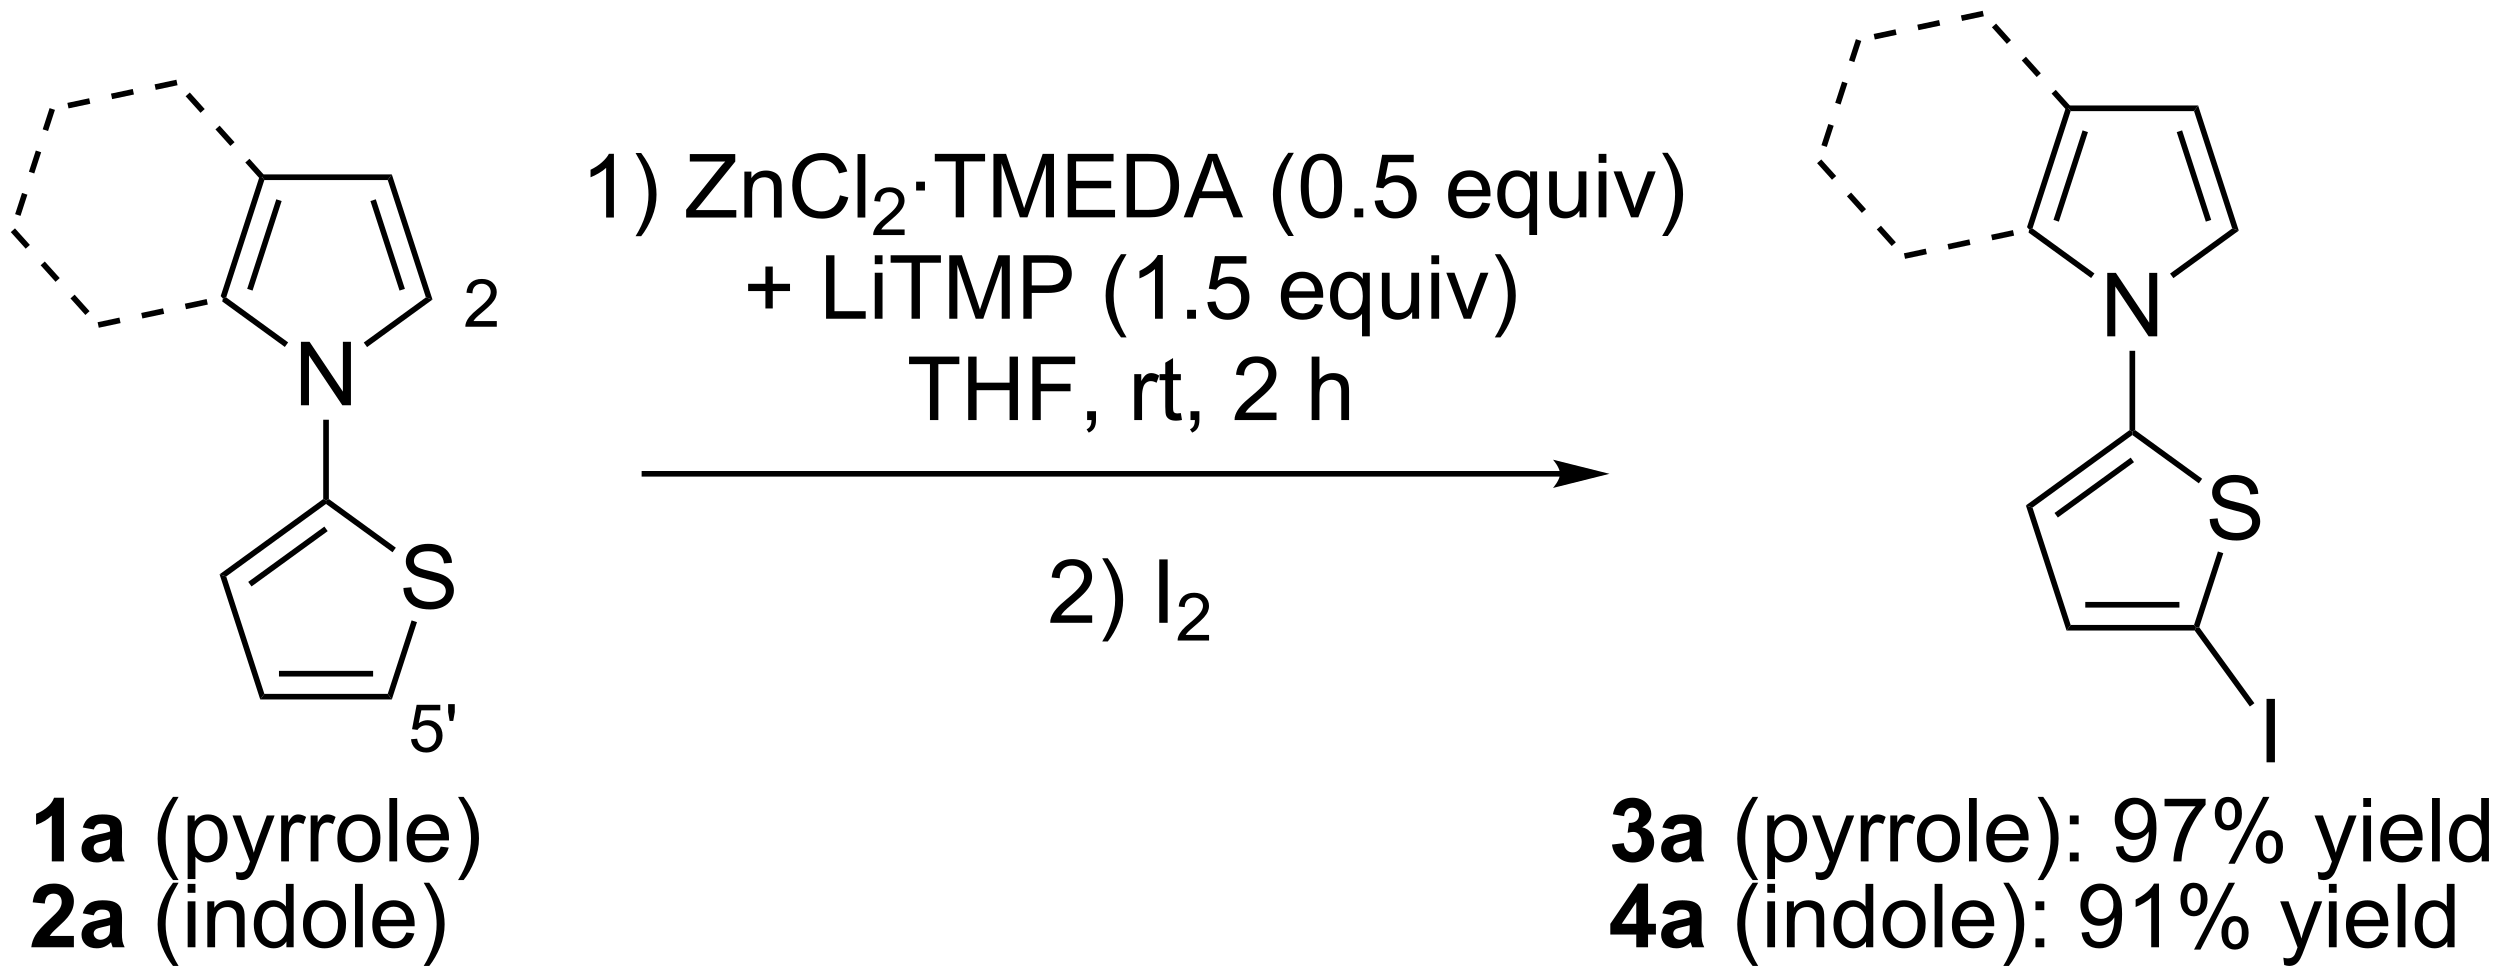 <?xml version="1.0" encoding="UTF-8"?>
<!DOCTYPE svg PUBLIC '-//W3C//DTD SVG 1.0//EN'
          'http://www.w3.org/TR/2001/REC-SVG-20010904/DTD/svg10.dtd'>
<svg stroke-dasharray="none" shape-rendering="auto" xmlns="http://www.w3.org/2000/svg" font-family="'Dialog'" text-rendering="auto" width="619" fill-opacity="1" color-interpolation="auto" color-rendering="auto" preserveAspectRatio="xMidYMid meet" font-size="12px" viewBox="0 0 619 242" fill="black" xmlns:xlink="http://www.w3.org/1999/xlink" stroke="black" image-rendering="auto" stroke-miterlimit="10" stroke-linecap="square" stroke-linejoin="miter" font-style="normal" stroke-width="1" height="242" stroke-dashoffset="0" font-weight="normal" stroke-opacity="1"
><!--Generated by the Batik Graphics2D SVG Generator--><defs id="genericDefs"
  /><g
  ><defs id="defs1"
    ><clipPath clipPathUnits="userSpaceOnUse" id="clipPath1"
      ><path d="M0.747 0.677 L232.839 0.677 L232.839 91.362 L0.747 91.362 L0.747 0.677 Z"
      /></clipPath
      ><clipPath clipPathUnits="userSpaceOnUse" id="clipPath2"
      ><path d="M-0.874 24.905 L-0.874 113.068 L224.765 113.068 L224.765 24.905 Z"
      /></clipPath
    ></defs
    ><g transform="scale(2.667,2.667) translate(-0.747,-0.677) matrix(1.029,0,0,1.029,1.646,-24.94)"
    ><path d="M54.515 44.523 L53.812 44.523 L53.812 40.041 Q53.557 40.283 53.145 40.526 Q52.734 40.768 52.406 40.89 L52.406 40.211 Q52.994 39.932 53.434 39.539 Q53.877 39.143 54.062 38.773 L54.515 38.773 L54.515 44.523 ZM56.972 46.208 L56.467 46.208 Q57.636 44.33 57.636 42.453 Q57.636 41.718 57.467 40.994 Q57.334 40.408 57.097 39.869 Q56.944 39.518 56.467 38.697 L56.972 38.697 Q57.707 39.679 58.058 40.666 Q58.358 41.518 58.358 42.447 Q58.358 43.502 57.954 44.489 Q57.55 45.474 56.972 46.208 ZM61.031 44.523 L61.031 43.82 L63.963 40.151 Q64.276 39.76 64.557 39.471 L61.362 39.471 L61.362 38.796 L65.463 38.796 L65.463 39.471 L62.25 43.445 L61.901 43.846 L65.557 43.846 L65.557 44.523 L61.031 44.523 ZM66.285 44.523 L66.285 40.375 L66.918 40.375 L66.918 40.963 Q67.373 40.281 68.238 40.281 Q68.613 40.281 68.925 40.416 Q69.24 40.549 69.397 40.768 Q69.553 40.986 69.615 41.289 Q69.655 41.484 69.655 41.971 L69.655 44.523 L68.951 44.523 L68.951 42 Q68.951 41.57 68.868 41.356 Q68.787 41.143 68.579 41.018 Q68.371 40.89 68.09 40.89 Q67.639 40.89 67.313 41.177 Q66.988 41.461 66.988 42.257 L66.988 44.523 L66.285 44.523 ZM74.909 42.515 L75.666 42.705 Q75.429 43.64 74.809 44.132 Q74.19 44.622 73.296 44.622 Q72.369 44.622 71.789 44.244 Q71.211 43.867 70.906 43.153 Q70.604 42.437 70.604 41.617 Q70.604 40.721 70.945 40.057 Q71.289 39.39 71.919 39.044 Q72.549 38.697 73.307 38.697 Q74.166 38.697 74.752 39.135 Q75.338 39.572 75.57 40.367 L74.823 40.541 Q74.625 39.916 74.244 39.632 Q73.867 39.346 73.291 39.346 Q72.632 39.346 72.187 39.664 Q71.744 39.979 71.565 40.513 Q71.385 41.046 71.385 41.611 Q71.385 42.343 71.599 42.888 Q71.812 43.432 72.26 43.703 Q72.711 43.971 73.234 43.971 Q73.869 43.971 74.309 43.604 Q74.752 43.236 74.909 42.515 ZM76.496 44.523 L76.496 38.796 L77.199 38.796 L77.199 44.523 L76.496 44.523 Z" stroke="none" clip-path="url(#clipPath2)"
    /></g
    ><g transform="matrix(2.743,0,0,2.743,2.396,-68.312)"
    ><path d="M80.782 45.615 L80.782 46.123 L77.942 46.123 Q77.936 45.932 78.004 45.756 Q78.112 45.467 78.35 45.185 Q78.59 44.904 79.041 44.535 Q79.741 43.961 79.987 43.625 Q80.233 43.289 80.233 42.99 Q80.233 42.678 80.008 42.463 Q79.785 42.246 79.424 42.246 Q79.043 42.246 78.815 42.475 Q78.586 42.703 78.584 43.107 L78.041 43.053 Q78.098 42.445 78.461 42.129 Q78.825 41.81 79.436 41.81 Q80.055 41.81 80.414 42.154 Q80.776 42.496 80.776 43.002 Q80.776 43.26 80.67 43.51 Q80.565 43.758 80.319 44.033 Q80.075 44.309 79.506 44.789 Q79.032 45.188 78.897 45.33 Q78.762 45.473 78.674 45.615 L80.782 45.615 Z" stroke="none" clip-path="url(#clipPath2)"
    /></g
    ><g transform="matrix(2.743,0,0,2.743,2.396,-68.312)"
    ><path d="M81.821 42.104 L81.821 41.304 L82.62 41.304 L82.62 42.104 L81.821 42.104 ZM85.395 44.523 L85.395 39.471 L83.507 39.471 L83.507 38.796 L88.046 38.796 L88.046 39.471 L86.153 39.471 L86.153 44.523 L85.395 44.523 ZM88.8 44.523 L88.8 38.796 L89.941 38.796 L91.297 42.851 Q91.485 43.416 91.571 43.697 Q91.667 43.385 91.876 42.781 L93.245 38.796 L94.266 38.796 L94.266 44.523 L93.534 44.523 L93.534 39.729 L91.87 44.523 L91.188 44.523 L89.532 39.648 L89.532 44.523 L88.8 44.523 ZM95.503 44.523 L95.503 38.796 L99.644 38.796 L99.644 39.471 L96.261 39.471 L96.261 41.226 L99.43 41.226 L99.43 41.898 L96.261 41.898 L96.261 43.846 L99.777 43.846 L99.777 44.523 L95.503 44.523 ZM100.824 44.523 L100.824 38.796 L102.797 38.796 Q103.464 38.796 103.816 38.877 Q104.308 38.992 104.657 39.289 Q105.11 39.671 105.334 40.268 Q105.558 40.861 105.558 41.627 Q105.558 42.281 105.404 42.786 Q105.253 43.289 105.014 43.619 Q104.777 43.947 104.493 44.138 Q104.212 44.328 103.811 44.427 Q103.409 44.523 102.891 44.523 L100.824 44.523 ZM101.581 43.846 L102.805 43.846 Q103.37 43.846 103.693 43.742 Q104.016 43.635 104.206 43.445 Q104.477 43.174 104.626 42.721 Q104.777 42.265 104.777 41.617 Q104.777 40.718 104.482 40.236 Q104.188 39.752 103.766 39.588 Q103.462 39.471 102.784 39.471 L101.581 39.471 L101.581 43.846 ZM105.971 44.523 L108.171 38.796 L108.989 38.796 L111.333 44.523 L110.468 44.523 L109.801 42.789 L107.406 42.789 L106.778 44.523 L105.971 44.523 ZM107.624 42.171 L109.567 42.171 L108.968 40.586 Q108.695 39.861 108.562 39.398 Q108.453 39.947 108.255 40.492 L107.624 42.171 ZM115.415 46.208 Q114.831 45.474 114.428 44.489 Q114.027 43.502 114.027 42.447 Q114.027 41.518 114.329 40.666 Q114.68 39.679 115.415 38.697 L115.917 38.697 Q115.446 39.51 115.292 39.859 Q115.055 40.398 114.917 40.984 Q114.751 41.713 114.751 42.453 Q114.751 44.33 115.917 46.208 L115.415 46.208 ZM116.54 41.697 Q116.54 40.682 116.748 40.065 Q116.956 39.445 117.368 39.109 Q117.782 38.773 118.407 38.773 Q118.868 38.773 119.214 38.958 Q119.563 39.143 119.79 39.494 Q120.016 39.843 120.144 40.346 Q120.274 40.846 120.274 41.697 Q120.274 42.705 120.066 43.325 Q119.86 43.945 119.446 44.283 Q119.034 44.622 118.407 44.622 Q117.579 44.622 117.105 44.026 Q116.54 43.312 116.54 41.697 ZM117.261 41.697 Q117.261 43.109 117.592 43.575 Q117.922 44.041 118.407 44.041 Q118.891 44.041 119.219 43.572 Q119.55 43.104 119.55 41.697 Q119.55 40.283 119.219 39.82 Q118.891 39.354 118.399 39.354 Q117.915 39.354 117.626 39.765 Q117.261 40.289 117.261 41.697 ZM121.382 44.523 L121.382 43.721 L122.184 43.721 L122.184 44.523 L121.382 44.523 ZM123.212 43.023 L123.949 42.961 Q124.032 43.5 124.329 43.77 Q124.628 44.041 125.05 44.041 Q125.558 44.041 125.909 43.658 Q126.261 43.276 126.261 42.643 Q126.261 42.041 125.922 41.695 Q125.587 41.346 125.04 41.346 Q124.699 41.346 124.425 41.502 Q124.152 41.656 123.995 41.901 L123.337 41.815 L123.891 38.875 L126.738 38.875 L126.738 39.546 L124.454 39.546 L124.144 41.086 Q124.659 40.726 125.227 40.726 Q125.977 40.726 126.493 41.247 Q127.008 41.765 127.008 42.58 Q127.008 43.359 126.555 43.924 Q126.003 44.622 125.05 44.622 Q124.269 44.622 123.774 44.184 Q123.282 43.744 123.212 43.023 ZM132.917 43.187 L133.644 43.276 Q133.472 43.914 133.006 44.265 Q132.542 44.617 131.821 44.617 Q130.91 44.617 130.376 44.057 Q129.844 43.494 129.844 42.484 Q129.844 41.437 130.383 40.859 Q130.923 40.281 131.782 40.281 Q132.613 40.281 133.139 40.849 Q133.667 41.414 133.667 42.44 Q133.667 42.502 133.665 42.627 L130.571 42.627 Q130.61 43.312 130.956 43.677 Q131.305 44.039 131.824 44.039 Q132.212 44.039 132.485 43.836 Q132.758 43.632 132.917 43.187 ZM130.61 42.049 L132.925 42.049 Q132.878 41.526 132.66 41.265 Q132.324 40.859 131.79 40.859 Q131.305 40.859 130.975 41.184 Q130.644 41.507 130.61 42.049 ZM137.171 46.114 L137.171 44.08 Q137.007 44.312 136.713 44.466 Q136.419 44.617 136.085 44.617 Q135.348 44.617 134.815 44.028 Q134.281 43.437 134.281 42.408 Q134.281 41.783 134.497 41.289 Q134.715 40.791 135.127 40.536 Q135.538 40.281 136.031 40.281 Q136.801 40.281 137.242 40.929 L137.242 40.375 L137.874 40.375 L137.874 46.114 L137.171 46.114 ZM135.005 42.437 Q135.005 43.236 135.34 43.638 Q135.676 44.039 136.145 44.039 Q136.593 44.039 136.916 43.658 Q137.242 43.276 137.242 42.5 Q137.242 41.671 136.9 41.255 Q136.559 40.836 136.098 40.836 Q135.64 40.836 135.322 41.224 Q135.005 41.611 135.005 42.437 ZM141.696 44.523 L141.696 43.914 Q141.212 44.617 140.378 44.617 Q140.011 44.617 139.693 44.476 Q139.376 44.336 139.219 44.122 Q139.066 43.908 139.003 43.601 Q138.962 43.393 138.962 42.945 L138.962 40.375 L139.665 40.375 L139.665 42.674 Q139.665 43.226 139.706 43.416 Q139.774 43.695 139.988 43.854 Q140.204 44.01 140.519 44.01 Q140.837 44.01 141.113 43.849 Q141.391 43.687 141.506 43.408 Q141.62 43.127 141.62 42.596 L141.62 40.375 L142.324 40.375 L142.324 44.523 L141.696 44.523 ZM143.429 39.604 L143.429 38.796 L144.132 38.796 L144.132 39.604 L143.429 39.604 ZM143.429 44.523 L143.429 40.375 L144.132 40.375 L144.132 44.523 L143.429 44.523 ZM146.355 44.523 L144.777 40.375 L145.519 40.375 L146.41 42.859 Q146.555 43.26 146.675 43.695 Q146.769 43.367 146.938 42.906 L147.86 40.375 L148.581 40.375 L147.011 44.523 L146.355 44.523 ZM149.665 46.208 L149.16 46.208 Q150.329 44.33 150.329 42.453 Q150.329 41.718 150.16 40.994 Q150.027 40.408 149.79 39.869 Q149.636 39.518 149.16 38.697 L149.665 38.697 Q150.399 39.679 150.751 40.666 Q151.05 41.518 151.05 42.447 Q151.05 43.502 150.647 44.489 Q150.243 45.474 149.665 46.208 Z" stroke="none" clip-path="url(#clipPath2)"
    /></g
    ><g transform="matrix(2.743,0,0,2.743,2.396,-68.312)"
    ><path d="M68.217 52.746 L68.217 51.176 L66.657 51.176 L66.657 50.519 L68.217 50.519 L68.217 48.962 L68.881 48.962 L68.881 50.519 L70.438 50.519 L70.438 51.176 L68.881 51.176 L68.881 52.746 L68.217 52.746 ZM73.692 53.673 L73.692 47.946 L74.45 47.946 L74.45 52.996 L77.27 52.996 L77.27 53.673 L73.692 53.673 ZM78.087 48.754 L78.087 47.946 L78.79 47.946 L78.79 48.754 L78.087 48.754 ZM78.087 53.673 L78.087 49.525 L78.79 49.525 L78.79 53.673 L78.087 53.673 ZM81.408 53.673 L81.408 48.621 L79.52 48.621 L79.52 47.946 L84.059 47.946 L84.059 48.621 L82.166 48.621 L82.166 53.673 L81.408 53.673 ZM84.813 53.673 L84.813 47.946 L85.954 47.946 L87.311 52.001 Q87.498 52.566 87.584 52.847 Q87.68 52.535 87.889 51.931 L89.259 47.946 L90.279 47.946 L90.279 53.673 L89.548 53.673 L89.548 48.879 L87.884 53.673 L87.201 53.673 L85.545 48.798 L85.545 53.673 L84.813 53.673 ZM91.501 53.673 L91.501 47.946 L93.662 47.946 Q94.233 47.946 94.532 48.001 Q94.954 48.071 95.238 48.269 Q95.524 48.465 95.699 48.821 Q95.873 49.176 95.873 49.603 Q95.873 50.332 95.407 50.84 Q94.944 51.345 93.727 51.345 L92.259 51.345 L92.259 53.673 L91.501 53.673 ZM92.259 50.668 L93.74 50.668 Q94.475 50.668 94.782 50.394 Q95.092 50.121 95.092 49.626 Q95.092 49.267 94.91 49.011 Q94.727 48.754 94.43 48.673 Q94.24 48.621 93.725 48.621 L92.259 48.621 L92.259 50.668 ZM100.315 55.358 Q99.731 54.623 99.328 53.639 Q98.927 52.652 98.927 51.597 Q98.927 50.668 99.229 49.816 Q99.58 48.829 100.315 47.847 L100.817 47.847 Q100.346 48.66 100.192 49.009 Q99.955 49.548 99.817 50.134 Q99.651 50.863 99.651 51.603 Q99.651 53.48 100.817 55.358 L100.315 55.358 ZM104.088 53.673 L103.385 53.673 L103.385 49.191 Q103.13 49.433 102.718 49.676 Q102.307 49.918 101.979 50.04 L101.979 49.361 Q102.567 49.082 103.007 48.689 Q103.45 48.293 103.635 47.923 L104.088 47.923 L104.088 53.673 ZM106.282 53.673 L106.282 52.871 L107.084 52.871 L107.084 53.673 L106.282 53.673 ZM108.112 52.173 L108.849 52.111 Q108.932 52.65 109.229 52.92 Q109.528 53.191 109.95 53.191 Q110.458 53.191 110.809 52.808 Q111.161 52.426 111.161 51.793 Q111.161 51.191 110.823 50.845 Q110.487 50.496 109.94 50.496 Q109.599 50.496 109.325 50.652 Q109.052 50.806 108.895 51.051 L108.237 50.965 L108.791 48.025 L111.638 48.025 L111.638 48.696 L109.354 48.696 L109.044 50.236 Q109.559 49.876 110.127 49.876 Q110.877 49.876 111.393 50.397 Q111.908 50.915 111.908 51.73 Q111.908 52.509 111.455 53.074 Q110.903 53.772 109.95 53.772 Q109.169 53.772 108.674 53.334 Q108.182 52.894 108.112 52.173 ZM117.817 52.337 L118.544 52.426 Q118.372 53.064 117.906 53.415 Q117.442 53.767 116.721 53.767 Q115.809 53.767 115.276 53.207 Q114.744 52.644 114.744 51.634 Q114.744 50.587 115.283 50.009 Q115.823 49.431 116.682 49.431 Q117.513 49.431 118.039 49.998 Q118.567 50.564 118.567 51.59 Q118.567 51.652 118.565 51.777 L115.471 51.777 Q115.51 52.462 115.856 52.827 Q116.205 53.189 116.724 53.189 Q117.112 53.189 117.385 52.986 Q117.658 52.782 117.817 52.337 ZM115.51 51.199 L117.825 51.199 Q117.778 50.676 117.559 50.415 Q117.224 50.009 116.69 50.009 Q116.205 50.009 115.875 50.334 Q115.544 50.657 115.51 51.199 ZM122.071 55.264 L122.071 53.23 Q121.907 53.462 121.613 53.616 Q121.319 53.767 120.985 53.767 Q120.248 53.767 119.714 53.178 Q119.18 52.587 119.18 51.558 Q119.18 50.933 119.397 50.439 Q119.615 49.941 120.027 49.686 Q120.438 49.431 120.93 49.431 Q121.701 49.431 122.141 50.079 L122.141 49.525 L122.774 49.525 L122.774 55.264 L122.071 55.264 ZM119.904 51.587 Q119.904 52.386 120.24 52.788 Q120.576 53.189 121.045 53.189 Q121.493 53.189 121.816 52.808 Q122.141 52.426 122.141 51.65 Q122.141 50.821 121.8 50.405 Q121.459 49.986 120.998 49.986 Q120.54 49.986 120.222 50.373 Q119.904 50.761 119.904 51.587 ZM126.596 53.673 L126.596 53.064 Q126.112 53.767 125.278 53.767 Q124.911 53.767 124.593 53.626 Q124.276 53.486 124.119 53.272 Q123.966 53.058 123.903 52.751 Q123.862 52.543 123.862 52.095 L123.862 49.525 L124.565 49.525 L124.565 51.824 Q124.565 52.376 124.606 52.566 Q124.674 52.845 124.888 53.004 Q125.104 53.16 125.419 53.16 Q125.737 53.16 126.013 52.998 Q126.291 52.837 126.406 52.558 Q126.52 52.277 126.52 51.746 L126.52 49.525 L127.224 49.525 L127.224 53.673 L126.596 53.673 ZM128.329 48.754 L128.329 47.946 L129.032 47.946 L129.032 48.754 L128.329 48.754 ZM128.329 53.673 L128.329 49.525 L129.032 49.525 L129.032 53.673 L128.329 53.673 ZM131.255 53.673 L129.677 49.525 L130.419 49.525 L131.309 52.009 Q131.455 52.41 131.575 52.845 Q131.669 52.517 131.838 52.056 L132.76 49.525 L133.481 49.525 L131.911 53.673 L131.255 53.673 ZM134.565 55.358 L134.059 55.358 Q135.229 53.48 135.229 51.603 Q135.229 50.868 135.059 50.144 Q134.927 49.558 134.69 49.019 Q134.536 48.668 134.059 47.847 L134.565 47.847 Q135.299 48.829 135.651 49.816 Q135.95 50.668 135.95 51.597 Q135.95 52.652 135.546 53.639 Q135.143 54.623 134.565 55.358 Z" stroke="none" clip-path="url(#clipPath2)"
    /></g
    ><g transform="matrix(2.743,0,0,2.743,2.396,-68.312)"
    ><path d="M83.07 62.823 L83.07 57.771 L81.183 57.771 L81.183 57.096 L85.722 57.096 L85.722 57.771 L83.828 57.771 L83.828 62.823 L83.07 62.823 ZM86.522 62.823 L86.522 57.096 L87.28 57.096 L87.28 59.448 L90.257 59.448 L90.257 57.096 L91.014 57.096 L91.014 62.823 L90.257 62.823 L90.257 60.123 L87.28 60.123 L87.28 62.823 L86.522 62.823 ZM92.315 62.823 L92.315 57.096 L96.18 57.096 L96.18 57.771 L93.073 57.771 L93.073 59.544 L95.761 59.544 L95.761 60.221 L93.073 60.221 L93.073 62.823 L92.315 62.823 ZM97.257 62.823 L97.257 62.021 L98.059 62.021 L98.059 62.823 Q98.059 63.266 97.903 63.536 Q97.746 63.807 97.405 63.956 L97.21 63.656 Q97.434 63.557 97.538 63.367 Q97.645 63.18 97.655 62.823 L97.257 62.823 ZM101.512 62.823 L101.512 58.675 L102.145 58.675 L102.145 59.302 Q102.387 58.862 102.59 58.721 Q102.796 58.581 103.043 58.581 Q103.397 58.581 103.764 58.807 L103.522 59.458 Q103.264 59.307 103.007 59.307 Q102.778 59.307 102.593 59.445 Q102.41 59.583 102.332 59.831 Q102.215 60.206 102.215 60.651 L102.215 62.823 L101.512 62.823 ZM105.718 62.193 L105.819 62.815 Q105.522 62.878 105.288 62.878 Q104.905 62.878 104.694 62.758 Q104.483 62.636 104.397 62.438 Q104.311 62.24 104.311 61.607 L104.311 59.221 L103.796 59.221 L103.796 58.675 L104.311 58.675 L104.311 57.646 L105.012 57.224 L105.012 58.675 L105.718 58.675 L105.718 59.221 L105.012 59.221 L105.012 61.646 Q105.012 61.948 105.048 62.034 Q105.085 62.12 105.168 62.172 Q105.254 62.221 105.41 62.221 Q105.528 62.221 105.718 62.193 ZM106.589 62.823 L106.589 62.021 L107.391 62.021 L107.391 62.823 Q107.391 63.266 107.235 63.536 Q107.078 63.807 106.737 63.956 L106.542 63.656 Q106.766 63.557 106.87 63.367 Q106.977 63.18 106.987 62.823 L106.589 62.823 ZM114.352 62.146 L114.352 62.823 L110.565 62.823 Q110.558 62.568 110.649 62.333 Q110.792 61.948 111.11 61.573 Q111.43 61.198 112.031 60.706 Q112.964 59.94 113.292 59.492 Q113.62 59.044 113.62 58.646 Q113.62 58.229 113.32 57.943 Q113.024 57.654 112.542 57.654 Q112.034 57.654 111.729 57.958 Q111.425 58.263 111.422 58.802 L110.698 58.729 Q110.774 57.919 111.258 57.498 Q111.742 57.073 112.558 57.073 Q113.383 57.073 113.862 57.531 Q114.344 57.987 114.344 58.661 Q114.344 59.005 114.203 59.339 Q114.063 59.669 113.735 60.036 Q113.409 60.404 112.651 61.044 Q112.018 61.576 111.839 61.766 Q111.659 61.956 111.542 62.146 L114.352 62.146 ZM117.524 62.823 L117.524 57.096 L118.227 57.096 L118.227 59.151 Q118.719 58.581 119.469 58.581 Q119.93 58.581 120.268 58.763 Q120.61 58.943 120.755 59.263 Q120.901 59.583 120.901 60.193 L120.901 62.823 L120.198 62.823 L120.198 60.193 Q120.198 59.667 119.969 59.427 Q119.742 59.185 119.323 59.185 Q119.011 59.185 118.735 59.349 Q118.461 59.511 118.344 59.789 Q118.227 60.065 118.227 60.552 L118.227 62.823 L117.524 62.823 Z" stroke="none" clip-path="url(#clipPath2)"
    /></g
    ><g transform="matrix(2.743,0,0,2.743,2.396,-68.312)"
    ><path d="M97.713 80.446 L97.713 81.123 L93.927 81.123 Q93.919 80.868 94.01 80.633 Q94.153 80.248 94.471 79.873 Q94.791 79.498 95.393 79.006 Q96.325 78.24 96.653 77.792 Q96.981 77.344 96.981 76.946 Q96.981 76.529 96.682 76.243 Q96.385 75.954 95.903 75.954 Q95.395 75.954 95.091 76.258 Q94.786 76.563 94.783 77.102 L94.059 77.029 Q94.135 76.219 94.619 75.797 Q95.104 75.373 95.919 75.373 Q96.744 75.373 97.224 75.831 Q97.705 76.287 97.705 76.962 Q97.705 77.305 97.565 77.639 Q97.424 77.969 97.096 78.337 Q96.77 78.704 96.013 79.344 Q95.38 79.876 95.2 80.066 Q95.02 80.256 94.903 80.446 L97.713 80.446 ZM99.123 82.808 L98.618 82.808 Q99.787 80.93 99.787 79.053 Q99.787 78.318 99.618 77.594 Q99.485 77.008 99.248 76.469 Q99.095 76.118 98.618 75.297 L99.123 75.297 Q99.858 76.279 100.209 77.266 Q100.509 78.118 100.509 79.047 Q100.509 80.102 100.105 81.089 Q99.701 82.073 99.123 82.808 ZM103.768 81.123 L103.768 75.396 L104.526 75.396 L104.526 81.123 L103.768 81.123 Z" stroke="none" clip-path="url(#clipPath2)"
    /></g
    ><g transform="matrix(2.743,0,0,2.743,2.396,-68.312)"
    ><path d="M108.264 82.215 L108.264 82.723 L105.425 82.723 Q105.419 82.532 105.487 82.356 Q105.595 82.067 105.833 81.785 Q106.073 81.504 106.524 81.135 Q107.224 80.561 107.47 80.225 Q107.716 79.889 107.716 79.59 Q107.716 79.278 107.491 79.063 Q107.268 78.846 106.907 78.846 Q106.526 78.846 106.298 79.075 Q106.069 79.303 106.067 79.707 L105.524 79.653 Q105.581 79.045 105.944 78.729 Q106.307 78.41 106.919 78.41 Q107.538 78.41 107.897 78.754 Q108.259 79.096 108.259 79.602 Q108.259 79.86 108.153 80.11 Q108.048 80.358 107.802 80.633 Q107.557 80.909 106.989 81.389 Q106.514 81.787 106.38 81.93 Q106.245 82.073 106.157 82.215 L108.264 82.215 Z" stroke="none" clip-path="url(#clipPath2)"
    /></g
    ><g transform="matrix(2.743,0,0,2.743,2.396,-68.312)"
    ><path d="M139.946 67.418 L57.299 67.418 L57.044 67.418 L57.044 67.928 L57.299 67.928 L139.946 67.928 L140.201 67.928 L140.201 67.418 L139.946 67.418 ZM144.41 67.673 L139.308 66.398 C139.308 66.398 139.946 67.115 139.946 67.673 C139.946 68.231 139.308 68.949 139.308 68.949 Z" stroke="none" clip-path="url(#clipPath2)"
    /></g
    ><g transform="matrix(2.743,0,0,2.743,2.396,-68.312)"
    ><path d="M26.291 61.486 L26.291 55.76 L27.07 55.76 L30.078 60.254 L30.078 55.76 L30.804 55.76 L30.804 61.486 L30.026 61.486 L27.018 56.986 L27.018 61.486 L26.291 61.486 Z" stroke="none" clip-path="url(#clipPath2)"
    /></g
    ><g transform="matrix(2.743,0,0,2.743,2.396,-68.312)"
    ><path d="M32.261 56.236 L31.961 55.823 L37.568 51.749 L38.167 51.944 Z" stroke="none" clip-path="url(#clipPath2)"
    /></g
    ><g transform="matrix(2.743,0,0,2.743,2.396,-68.312)"
    ><path d="M38.167 51.944 L37.568 51.749 L34.126 41.156 L34.496 40.646 ZM35.675 50.977 L33.049 42.894 L32.563 43.052 L35.19 51.134 Z" stroke="none" clip-path="url(#clipPath2)"
    /></g
    ><g transform="matrix(2.743,0,0,2.743,2.396,-68.312)"
    ><path d="M34.496 40.646 L34.126 41.156 L22.988 41.156 L22.802 40.901 L22.916 40.646 Z" stroke="none" clip-path="url(#clipPath2)"
    /></g
    ><g transform="matrix(2.743,0,0,2.743,2.396,-68.312)"
    ><path d="M22.514 40.962 L22.802 40.901 L22.988 41.156 L19.546 51.749 L19.246 51.847 L19.049 51.628 ZM24.065 42.894 L21.439 50.977 L21.924 51.134 L24.55 43.052 Z" stroke="none" clip-path="url(#clipPath2)"
    /></g
    ><g transform="matrix(2.743,0,0,2.743,2.396,-68.312)"
    ><path d="M19.188 52.12 L19.246 51.847 L19.546 51.749 L25.137 55.811 L24.837 56.224 Z" stroke="none" clip-path="url(#clipPath2)"
    /></g
    ><g transform="matrix(2.743,0,0,2.743,2.396,-68.312)"
    ><path d="M28.302 62.79 L28.812 62.79 L28.812 69.95 L28.557 70.08 L28.302 69.95 Z" stroke="none" clip-path="url(#clipPath2)"
    /></g
    ><g transform="matrix(2.743,0,0,2.743,2.396,-68.312)"
    ><path d="M4.898 102.661 L3.802 102.661 L3.802 98.523 Q3.2 99.086 2.382 99.356 L2.382 98.359 Q2.812 98.219 3.315 97.828 Q3.82 97.435 4.007 96.911 L4.898 96.911 L4.898 102.661 ZM7.595 99.778 L6.597 99.599 Q6.766 98.997 7.175 98.708 Q7.587 98.419 8.394 98.419 Q9.129 98.419 9.488 98.594 Q9.847 98.765 9.993 99.034 Q10.142 99.302 10.142 100.015 L10.129 101.297 Q10.129 101.844 10.181 102.104 Q10.235 102.364 10.379 102.661 L9.293 102.661 Q9.251 102.552 9.188 102.336 Q9.16 102.239 9.149 102.208 Q8.868 102.481 8.548 102.62 Q8.227 102.755 7.863 102.755 Q7.222 102.755 6.853 102.409 Q6.485 102.06 6.485 101.528 Q6.485 101.177 6.652 100.901 Q6.821 100.625 7.123 100.479 Q7.425 100.333 7.996 100.224 Q8.767 100.078 9.063 99.953 L9.063 99.844 Q9.063 99.528 8.907 99.393 Q8.751 99.258 8.316 99.258 Q8.024 99.258 7.86 99.375 Q7.696 99.489 7.595 99.778 ZM9.063 100.669 Q8.852 100.739 8.394 100.838 Q7.938 100.935 7.798 101.028 Q7.582 101.179 7.582 101.414 Q7.582 101.646 7.753 101.815 Q7.925 101.981 8.191 101.981 Q8.488 101.981 8.759 101.786 Q8.957 101.638 9.019 101.422 Q9.063 101.281 9.063 100.888 L9.063 100.669 Z" stroke="none" clip-path="url(#clipPath2)"
    /></g
    ><g transform="matrix(2.743,0,0,2.743,2.396,-68.312)"
    ><path d="M14.743 104.346 Q14.16 103.612 13.756 102.627 Q13.355 101.64 13.355 100.586 Q13.355 99.656 13.657 98.804 Q14.009 97.817 14.743 96.836 L15.246 96.836 Q14.774 97.648 14.621 97.997 Q14.384 98.536 14.246 99.122 Q14.079 99.851 14.079 100.591 Q14.079 102.469 15.246 104.346 L14.743 104.346 ZM16.063 104.252 L16.063 98.513 L16.704 98.513 L16.704 99.052 Q16.931 98.734 17.214 98.578 Q17.501 98.419 17.907 98.419 Q18.438 98.419 18.845 98.692 Q19.251 98.966 19.457 99.463 Q19.665 99.961 19.665 100.554 Q19.665 101.192 19.436 101.703 Q19.207 102.211 18.772 102.484 Q18.337 102.755 17.855 102.755 Q17.503 102.755 17.225 102.606 Q16.946 102.458 16.767 102.231 L16.767 104.252 L16.063 104.252 ZM16.699 100.609 Q16.699 101.411 17.022 101.794 Q17.347 102.177 17.808 102.177 Q18.277 102.177 18.61 101.781 Q18.946 101.383 18.946 100.552 Q18.946 99.758 18.618 99.364 Q18.293 98.969 17.839 98.969 Q17.392 98.969 17.045 99.39 Q16.699 99.81 16.699 100.609 ZM20.481 104.26 L20.403 103.599 Q20.632 103.661 20.804 103.661 Q21.039 103.661 21.179 103.583 Q21.32 103.505 21.411 103.364 Q21.476 103.26 21.625 102.841 Q21.645 102.784 21.687 102.669 L20.114 98.513 L20.872 98.513 L21.734 100.914 Q21.903 101.372 22.036 101.875 Q22.156 101.39 22.325 100.929 L23.21 98.513 L23.914 98.513 L22.335 102.731 Q22.083 103.416 21.942 103.674 Q21.755 104.021 21.513 104.182 Q21.27 104.346 20.934 104.346 Q20.731 104.346 20.481 104.26 ZM24.505 102.661 L24.505 98.513 L25.138 98.513 L25.138 99.14 Q25.38 98.7 25.583 98.56 Q25.789 98.419 26.036 98.419 Q26.39 98.419 26.757 98.646 L26.515 99.297 Q26.257 99.146 26 99.146 Q25.77 99.146 25.585 99.284 Q25.403 99.422 25.325 99.669 Q25.208 100.044 25.208 100.489 L25.208 102.661 L24.505 102.661 ZM27.169 102.661 L27.169 98.513 L27.802 98.513 L27.802 99.14 Q28.044 98.7 28.247 98.56 Q28.453 98.419 28.7 98.419 Q29.054 98.419 29.421 98.646 L29.179 99.297 Q28.921 99.146 28.664 99.146 Q28.434 99.146 28.25 99.284 Q28.067 99.422 27.989 99.669 Q27.872 100.044 27.872 100.489 L27.872 102.661 L27.169 102.661 ZM29.578 100.586 Q29.578 99.435 30.218 98.88 Q30.755 98.419 31.523 98.419 Q32.38 98.419 32.921 98.979 Q33.466 99.539 33.466 100.528 Q33.466 101.328 33.224 101.789 Q32.984 102.247 32.526 102.502 Q32.067 102.755 31.523 102.755 Q30.653 102.755 30.114 102.198 Q29.578 101.638 29.578 100.586 ZM30.302 100.586 Q30.302 101.383 30.648 101.781 Q30.997 102.177 31.523 102.177 Q32.046 102.177 32.393 101.778 Q32.742 101.38 32.742 100.562 Q32.742 99.794 32.393 99.398 Q32.044 99 31.523 99 Q30.997 99 30.648 99.396 Q30.302 99.789 30.302 100.586 ZM34.274 102.661 L34.274 96.935 L34.977 96.935 L34.977 102.661 L34.274 102.661 ZM38.906 101.325 L39.632 101.414 Q39.461 102.052 38.994 102.403 Q38.531 102.755 37.809 102.755 Q36.898 102.755 36.364 102.195 Q35.833 101.633 35.833 100.622 Q35.833 99.575 36.372 98.997 Q36.911 98.419 37.77 98.419 Q38.601 98.419 39.127 98.987 Q39.656 99.552 39.656 100.578 Q39.656 100.64 39.653 100.765 L36.559 100.765 Q36.599 101.45 36.945 101.815 Q37.294 102.177 37.812 102.177 Q38.2 102.177 38.474 101.974 Q38.747 101.771 38.906 101.325 ZM36.599 100.187 L38.914 100.187 Q38.867 99.664 38.648 99.403 Q38.312 98.997 37.778 98.997 Q37.294 98.997 36.963 99.323 Q36.632 99.646 36.599 100.187 ZM40.977 104.346 L40.472 104.346 Q41.642 102.469 41.642 100.591 Q41.642 99.856 41.472 99.133 Q41.339 98.547 41.102 98.008 Q40.949 97.656 40.472 96.836 L40.977 96.836 Q41.712 97.817 42.063 98.804 Q42.363 99.656 42.363 100.586 Q42.363 101.64 41.959 102.627 Q41.556 103.612 40.977 104.346 Z" stroke="none" clip-path="url(#clipPath2)"
    /></g
    ><g transform="matrix(2.743,0,0,2.743,2.396,-68.312)"
    ><path d="M5.796 109.39 L5.796 110.411 L1.95 110.411 Q2.013 109.833 2.325 109.315 Q2.638 108.797 3.559 107.942 Q4.302 107.25 4.468 107.005 Q4.695 106.664 4.695 106.333 Q4.695 105.966 4.497 105.768 Q4.302 105.57 3.953 105.57 Q3.609 105.57 3.406 105.778 Q3.203 105.984 3.171 106.466 L2.078 106.356 Q2.177 105.45 2.692 105.057 Q3.208 104.661 3.981 104.661 Q4.828 104.661 5.312 105.12 Q5.796 105.575 5.796 106.255 Q5.796 106.64 5.659 106.992 Q5.52 107.341 5.218 107.724 Q5.02 107.976 4.5 108.453 Q3.981 108.929 3.841 109.086 Q3.703 109.242 3.617 109.39 L5.796 109.39 ZM7.595 107.528 L6.597 107.349 Q6.766 106.747 7.175 106.458 Q7.587 106.169 8.394 106.169 Q9.129 106.169 9.488 106.344 Q9.847 106.515 9.993 106.784 Q10.142 107.052 10.142 107.765 L10.129 109.047 Q10.129 109.594 10.181 109.854 Q10.235 110.114 10.379 110.411 L9.293 110.411 Q9.251 110.302 9.188 110.086 Q9.16 109.989 9.149 109.958 Q8.868 110.231 8.548 110.37 Q8.227 110.505 7.863 110.505 Q7.222 110.505 6.853 110.159 Q6.485 109.81 6.485 109.278 Q6.485 108.927 6.652 108.651 Q6.821 108.375 7.123 108.229 Q7.425 108.083 7.996 107.974 Q8.767 107.828 9.063 107.703 L9.063 107.594 Q9.063 107.278 8.907 107.143 Q8.751 107.008 8.316 107.008 Q8.024 107.008 7.86 107.125 Q7.696 107.239 7.595 107.528 ZM9.063 108.419 Q8.852 108.489 8.394 108.588 Q7.938 108.685 7.798 108.778 Q7.582 108.929 7.582 109.164 Q7.582 109.396 7.753 109.565 Q7.925 109.731 8.191 109.731 Q8.488 109.731 8.759 109.536 Q8.957 109.388 9.019 109.172 Q9.063 109.031 9.063 108.638 L9.063 108.419 Z" stroke="none" clip-path="url(#clipPath2)"
    /></g
    ><g transform="matrix(2.743,0,0,2.743,2.396,-68.312)"
    ><path d="M14.743 112.096 Q14.16 111.362 13.756 110.377 Q13.355 109.39 13.355 108.336 Q13.355 107.406 13.657 106.554 Q14.009 105.567 14.743 104.586 L15.246 104.586 Q14.774 105.398 14.621 105.747 Q14.384 106.286 14.246 106.872 Q14.079 107.601 14.079 108.341 Q14.079 110.219 15.246 112.096 L14.743 112.096 ZM16.066 105.492 L16.066 104.685 L16.769 104.685 L16.769 105.492 L16.066 105.492 ZM16.066 110.411 L16.066 106.263 L16.769 106.263 L16.769 110.411 L16.066 110.411 ZM17.841 110.411 L17.841 106.263 L18.474 106.263 L18.474 106.851 Q18.929 106.169 19.794 106.169 Q20.169 106.169 20.481 106.304 Q20.796 106.437 20.953 106.656 Q21.109 106.875 21.171 107.177 Q21.21 107.372 21.21 107.859 L21.21 110.411 L20.507 110.411 L20.507 107.888 Q20.507 107.458 20.424 107.245 Q20.343 107.031 20.135 106.906 Q19.927 106.778 19.645 106.778 Q19.195 106.778 18.869 107.065 Q18.544 107.349 18.544 108.146 L18.544 110.411 L17.841 110.411 ZM24.98 110.411 L24.98 109.888 Q24.587 110.505 23.821 110.505 Q23.324 110.505 22.907 110.231 Q22.493 109.958 22.264 109.469 Q22.035 108.976 22.035 108.341 Q22.035 107.719 22.24 107.213 Q22.449 106.708 22.863 106.44 Q23.277 106.169 23.79 106.169 Q24.165 106.169 24.457 106.328 Q24.751 106.484 24.933 106.739 L24.933 104.685 L25.634 104.685 L25.634 110.411 L24.98 110.411 ZM22.759 108.341 Q22.759 109.138 23.095 109.534 Q23.431 109.927 23.886 109.927 Q24.347 109.927 24.67 109.549 Q24.993 109.172 24.993 108.398 Q24.993 107.547 24.665 107.148 Q24.337 106.75 23.855 106.75 Q23.386 106.75 23.071 107.133 Q22.759 107.515 22.759 108.341 ZM26.476 108.336 Q26.476 107.185 27.117 106.63 Q27.653 106.169 28.421 106.169 Q29.278 106.169 29.82 106.729 Q30.364 107.289 30.364 108.278 Q30.364 109.078 30.122 109.539 Q29.882 109.997 29.424 110.252 Q28.966 110.505 28.421 110.505 Q27.552 110.505 27.013 109.948 Q26.476 109.388 26.476 108.336 ZM27.2 108.336 Q27.2 109.133 27.546 109.531 Q27.895 109.927 28.421 109.927 Q28.945 109.927 29.291 109.528 Q29.64 109.13 29.64 108.312 Q29.64 107.544 29.291 107.148 Q28.942 106.75 28.421 106.75 Q27.895 106.75 27.546 107.146 Q27.2 107.539 27.2 108.336 ZM31.173 110.411 L31.173 104.685 L31.876 104.685 L31.876 110.411 L31.173 110.411 ZM35.804 109.075 L36.531 109.164 Q36.359 109.802 35.893 110.153 Q35.429 110.505 34.708 110.505 Q33.796 110.505 33.263 109.945 Q32.731 109.383 32.731 108.372 Q32.731 107.325 33.27 106.747 Q33.809 106.169 34.669 106.169 Q35.5 106.169 36.026 106.737 Q36.554 107.302 36.554 108.328 Q36.554 108.39 36.552 108.515 L33.458 108.515 Q33.497 109.2 33.843 109.565 Q34.192 109.927 34.711 109.927 Q35.099 109.927 35.372 109.724 Q35.645 109.521 35.804 109.075 ZM33.497 107.937 L35.812 107.937 Q35.765 107.414 35.546 107.153 Q35.211 106.747 34.677 106.747 Q34.192 106.747 33.861 107.073 Q33.531 107.396 33.497 107.937 ZM37.876 112.096 L37.371 112.096 Q38.54 110.219 38.54 108.341 Q38.54 107.606 38.371 106.883 Q38.238 106.297 38.001 105.758 Q37.847 105.406 37.371 104.586 L37.876 104.586 Q38.61 105.567 38.962 106.554 Q39.261 107.406 39.261 108.336 Q39.261 109.39 38.858 110.377 Q38.454 111.362 37.876 112.096 Z" stroke="none" clip-path="url(#clipPath2)"
    /></g
    ><g transform="matrix(2.743,0,0,2.743,2.396,-68.312)"
    ><path d="M189.339 55.264 L189.339 49.537 L190.118 49.537 L193.126 54.032 L193.126 49.537 L193.852 49.537 L193.852 55.264 L193.073 55.264 L190.066 50.764 L190.066 55.264 L189.339 55.264 Z" stroke="none" clip-path="url(#clipPath2)"
    /></g
    ><g transform="matrix(2.743,0,0,2.743,2.396,-68.312)"
    ><path d="M195.309 50.013 L195.009 49.6 L200.616 45.527 L201.215 45.722 Z" stroke="none" clip-path="url(#clipPath2)"
    /></g
    ><g transform="matrix(2.743,0,0,2.743,2.396,-68.312)"
    ><path d="M201.215 45.722 L200.616 45.527 L197.174 34.934 L197.544 34.424 ZM198.723 44.754 L196.097 36.672 L195.611 36.829 L198.238 44.912 Z" stroke="none" clip-path="url(#clipPath2)"
    /></g
    ><g transform="matrix(2.743,0,0,2.743,2.396,-68.312)"
    ><path d="M197.544 34.424 L197.174 34.934 L186.036 34.934 L185.851 34.679 L185.964 34.424 Z" stroke="none" clip-path="url(#clipPath2)"
    /></g
    ><g transform="matrix(2.743,0,0,2.743,2.396,-68.312)"
    ><path d="M185.562 34.74 L185.851 34.679 L186.036 34.934 L182.594 45.527 L182.294 45.624 L182.097 45.405 ZM187.113 36.672 L184.487 44.754 L184.972 44.912 L187.598 36.829 Z" stroke="none" clip-path="url(#clipPath2)"
    /></g
    ><g transform="matrix(2.743,0,0,2.743,2.396,-68.312)"
    ><path d="M182.236 45.898 L182.294 45.624 L182.594 45.527 L188.185 49.589 L187.885 50.002 Z" stroke="none" clip-path="url(#clipPath2)"
    /></g
    ><g transform="matrix(2.743,0,0,2.743,2.396,-68.312)"
    ><path d="M191.35 56.568 L191.86 56.568 L191.86 63.728 L191.605 63.858 L191.35 63.728 Z" stroke="none" clip-path="url(#clipPath2)"
    /></g
    ><g transform="matrix(2.743,0,0,2.743,2.396,-68.312)"
    ><path d="M22.992 40.73 L21.645 39.235 L21.266 39.576 L22.613 41.072 ZM20.299 37.739 L18.952 36.244 L18.573 36.585 L19.919 38.081 ZM17.605 34.748 L16.259 33.252 L15.88 33.594 L17.226 35.089 Z" stroke="none" clip-path="url(#clipPath2)"
    /></g
    ><g transform="matrix(2.743,0,0,2.743,2.396,-68.312)"
    ><path d="M15.049 32.099 L13.08 32.517 L13.186 33.017 L15.155 32.598 ZM11.111 32.936 L9.143 33.354 L9.249 33.853 L11.217 33.435 ZM7.174 33.773 L5.206 34.191 L5.312 34.69 L7.28 34.272 Z" stroke="none" clip-path="url(#clipPath2)"
    /></g
    ><g transform="matrix(2.743,0,0,2.743,2.396,-68.312)"
    ><path d="M3.602 34.663 L2.98 36.577 L3.465 36.734 L4.087 34.82 ZM2.358 38.491 L1.736 40.405 L2.221 40.562 L2.843 38.648 ZM1.114 42.319 L0.492 44.233 L0.978 44.391 L1.599 42.477 Z" stroke="none" clip-path="url(#clipPath2)"
    /></g
    ><g transform="matrix(2.743,0,0,2.743,2.396,-68.312)"
    ><path d="M0.099 45.858 L1.445 47.353 L1.824 47.012 L0.478 45.516 ZM2.792 48.849 L4.139 50.344 L4.518 50.003 L3.171 48.507 ZM5.485 51.84 L6.832 53.336 L7.211 52.994 L5.864 51.499 Z" stroke="none" clip-path="url(#clipPath2)"
    /></g
    ><g transform="matrix(2.743,0,0,2.743,2.396,-68.312)"
    ><path d="M8.042 54.489 L10.011 54.07 L9.905 53.571 L7.936 53.99 ZM11.979 53.652 L13.948 53.234 L13.842 52.734 L11.873 53.153 ZM15.916 52.815 L17.885 52.397 L17.779 51.898 L15.81 52.316 Z" stroke="none" clip-path="url(#clipPath2)"
    /></g
    ><g transform="matrix(2.743,0,0,2.743,2.396,-68.312)"
    ><path d="M186.04 34.508 L184.693 33.013 L184.314 33.354 L185.661 34.85 ZM183.347 31.517 L182 30.021 L181.621 30.363 L182.968 31.858 ZM180.653 28.526 L179.307 27.03 L178.928 27.371 L180.274 28.867 Z" stroke="none" clip-path="url(#clipPath2)"
    /></g
    ><g transform="matrix(2.743,0,0,2.743,2.396,-68.312)"
    ><path d="M178.097 25.877 L176.128 26.295 L176.234 26.794 L178.203 26.376 ZM174.159 26.714 L172.191 27.132 L172.297 27.631 L174.266 27.213 ZM170.222 27.551 L168.254 27.969 L168.36 28.468 L170.328 28.05 Z" stroke="none" clip-path="url(#clipPath2)"
    /></g
    ><g transform="matrix(2.743,0,0,2.743,2.396,-68.312)"
    ><path d="M166.65 28.44 L166.028 30.354 L166.513 30.512 L167.135 28.598 ZM165.406 32.269 L164.784 34.182 L165.269 34.34 L165.891 32.426 ZM164.162 36.097 L163.54 38.011 L164.025 38.168 L164.647 36.254 Z" stroke="none" clip-path="url(#clipPath2)"
    /></g
    ><g transform="matrix(2.743,0,0,2.743,2.396,-68.312)"
    ><path d="M163.147 39.635 L164.493 41.131 L164.872 40.789 L163.526 39.294 ZM165.84 42.627 L167.187 44.122 L167.566 43.781 L166.219 42.285 ZM168.533 45.618 L169.88 47.113 L170.259 46.772 L168.912 45.276 Z" stroke="none" clip-path="url(#clipPath2)"
    /></g
    ><g transform="matrix(2.743,0,0,2.743,2.396,-68.312)"
    ><path d="M171.09 48.267 L173.059 47.848 L172.952 47.349 L170.984 47.768 ZM175.027 47.43 L176.996 47.011 L176.89 46.512 L174.921 46.931 ZM178.964 46.593 L180.933 46.175 L180.827 45.675 L178.858 46.094 Z" stroke="none" clip-path="url(#clipPath2)"
    /></g
    ><g transform="matrix(2.743,0,0,2.743,2.396,-68.312)"
    ><path d="M35.539 77.978 L36.255 77.916 Q36.305 78.346 36.49 78.622 Q36.677 78.898 37.068 79.067 Q37.459 79.236 37.946 79.236 Q38.38 79.236 38.711 79.109 Q39.045 78.978 39.206 78.754 Q39.367 78.53 39.367 78.265 Q39.367 77.994 39.211 77.793 Q39.055 77.593 38.696 77.455 Q38.467 77.366 37.677 77.176 Q36.888 76.986 36.571 76.82 Q36.162 76.603 35.959 76.286 Q35.758 75.968 35.758 75.572 Q35.758 75.14 36.003 74.762 Q36.25 74.385 36.722 74.189 Q37.196 73.994 37.774 73.994 Q38.412 73.994 38.896 74.2 Q39.383 74.405 39.644 74.804 Q39.907 75.202 39.927 75.705 L39.201 75.76 Q39.141 75.218 38.802 74.942 Q38.467 74.663 37.805 74.663 Q37.117 74.663 36.802 74.916 Q36.49 75.166 36.49 75.523 Q36.49 75.83 36.711 76.03 Q36.93 76.228 37.855 76.439 Q38.779 76.648 39.123 76.804 Q39.623 77.033 39.86 77.387 Q40.099 77.741 40.099 78.202 Q40.099 78.658 39.836 79.064 Q39.576 79.468 39.084 79.695 Q38.594 79.918 37.982 79.918 Q37.203 79.918 36.677 79.692 Q36.154 79.463 35.855 79.01 Q35.555 78.554 35.539 77.978 Z" stroke="none" clip-path="url(#clipPath2)"
    /></g
    ><g transform="matrix(2.743,0,0,2.743,2.396,-68.312)"
    ><path d="M28.302 69.95 L28.557 70.08 L28.557 70.395 L19.546 76.942 L18.946 76.747 ZM28.407 72.434 L21.531 77.429 L21.831 77.842 L28.707 72.847 Z" stroke="none" clip-path="url(#clipPath2)"
    /></g
    ><g transform="matrix(2.743,0,0,2.743,2.396,-68.312)"
    ><path d="M18.946 76.747 L19.546 76.942 L22.988 87.535 L22.617 88.045 Z" stroke="none" clip-path="url(#clipPath2)"
    /></g
    ><g transform="matrix(2.743,0,0,2.743,2.396,-68.312)"
    ><path d="M22.617 88.045 L22.988 87.535 L34.126 87.535 L34.496 88.045 ZM24.308 85.974 L32.806 85.974 L32.806 85.463 L24.308 85.463 Z" stroke="none" clip-path="url(#clipPath2)"
    /></g
    ><g transform="matrix(2.743,0,0,2.743,2.396,-68.312)"
    ><path d="M34.496 88.045 L34.126 87.535 L36.28 80.904 L36.766 81.062 Z" stroke="none" clip-path="url(#clipPath2)"
    /></g
    ><g transform="matrix(2.743,0,0,2.743,2.396,-68.312)"
    ><path d="M34.858 74.343 L34.558 74.755 L28.557 70.395 L28.557 70.08 L28.812 69.95 Z" stroke="none" clip-path="url(#clipPath2)"
    /></g
    ><g transform="matrix(2.743,0,0,2.743,2.396,-68.312)"
    ><path d="M198.587 71.756 L199.304 71.694 Q199.353 72.123 199.538 72.399 Q199.725 72.675 200.116 72.845 Q200.507 73.014 200.994 73.014 Q201.429 73.014 201.759 72.886 Q202.093 72.756 202.254 72.532 Q202.416 72.308 202.416 72.043 Q202.416 71.772 202.259 71.571 Q202.103 71.371 201.744 71.233 Q201.514 71.144 200.725 70.954 Q199.936 70.764 199.619 70.597 Q199.21 70.381 199.007 70.063 Q198.806 69.746 198.806 69.35 Q198.806 68.918 199.051 68.54 Q199.298 68.162 199.77 67.967 Q200.244 67.772 200.822 67.772 Q201.46 67.772 201.944 67.978 Q202.431 68.183 202.691 68.582 Q202.955 68.98 202.975 69.483 L202.249 69.537 Q202.189 68.996 201.85 68.72 Q201.514 68.441 200.853 68.441 Q200.166 68.441 199.85 68.694 Q199.538 68.944 199.538 69.3 Q199.538 69.608 199.759 69.808 Q199.978 70.006 200.903 70.217 Q201.827 70.425 202.171 70.582 Q202.671 70.811 202.908 71.165 Q203.147 71.519 203.147 71.98 Q203.147 72.436 202.884 72.842 Q202.624 73.246 202.132 73.472 Q201.642 73.696 201.03 73.696 Q200.251 73.696 199.725 73.47 Q199.202 73.24 198.903 72.787 Q198.603 72.332 198.587 71.756 Z" stroke="none" clip-path="url(#clipPath2)"
    /></g
    ><g transform="matrix(2.743,0,0,2.743,2.396,-68.312)"
    ><path d="M191.35 63.728 L191.605 63.858 L191.605 64.173 L182.594 70.72 L181.994 70.525 ZM191.455 66.212 L184.579 71.207 L184.879 71.62 L191.755 66.625 Z" stroke="none" clip-path="url(#clipPath2)"
    /></g
    ><g transform="matrix(2.743,0,0,2.743,2.396,-68.312)"
    ><path d="M181.994 70.525 L182.594 70.72 L186.036 81.313 L185.665 81.823 Z" stroke="none" clip-path="url(#clipPath2)"
    /></g
    ><g transform="matrix(2.743,0,0,2.743,2.396,-68.312)"
    ><path d="M185.665 81.823 L186.036 81.313 L197.174 81.313 L197.359 81.568 L197.229 81.823 ZM187.356 79.751 L195.854 79.751 L195.854 79.241 L187.356 79.241 Z" stroke="none" clip-path="url(#clipPath2)"
    /></g
    ><g transform="matrix(2.743,0,0,2.743,2.396,-68.312)"
    ><path d="M197.642 81.523 L197.359 81.568 L197.174 81.313 L199.328 74.682 L199.814 74.84 Z" stroke="none" clip-path="url(#clipPath2)"
    /></g
    ><g transform="matrix(2.743,0,0,2.743,2.396,-68.312)"
    ><path d="M197.906 68.12 L197.606 68.533 L191.605 64.173 L191.605 63.858 L191.86 63.728 Z" stroke="none" clip-path="url(#clipPath2)"
    /></g
    ><g transform="matrix(2.743,0,0,2.743,2.396,-68.312)"
    ><path d="M203.718 93.715 L203.718 87.989 L204.476 87.989 L204.476 93.715 L203.718 93.715 Z" stroke="none" clip-path="url(#clipPath2)"
    /></g
    ><g transform="matrix(2.743,0,0,2.743,2.396,-68.312)"
    ><path d="M197.229 81.823 L197.359 81.568 L197.642 81.523 L202.623 88.379 L202.211 88.679 Z" stroke="none" clip-path="url(#clipPath2)"
    /></g
    ><g transform="matrix(2.743,0,0,2.743,2.396,-68.312)"
    ><path d="M144.637 101.14 L145.699 101.013 Q145.749 101.419 145.97 101.635 Q146.194 101.849 146.512 101.849 Q146.85 101.849 147.082 101.591 Q147.316 101.333 147.316 100.896 Q147.316 100.481 147.092 100.239 Q146.871 99.997 146.55 99.997 Q146.34 99.997 146.045 100.078 L146.168 99.185 Q146.613 99.195 146.847 98.992 Q147.082 98.786 147.082 98.445 Q147.082 98.156 146.91 97.984 Q146.738 97.812 146.452 97.812 Q146.17 97.812 145.97 98.008 Q145.772 98.203 145.73 98.578 L144.717 98.406 Q144.824 97.888 145.035 97.578 Q145.249 97.265 145.629 97.088 Q146.012 96.911 146.483 96.911 Q147.293 96.911 147.78 97.427 Q148.183 97.849 148.183 98.38 Q148.183 99.133 147.358 99.583 Q147.85 99.687 148.144 100.054 Q148.441 100.422 148.441 100.942 Q148.441 101.695 147.889 102.229 Q147.34 102.76 146.519 102.76 Q145.741 102.76 145.228 102.312 Q144.717 101.864 144.637 101.14 ZM150.179 99.778 L149.182 99.599 Q149.351 98.997 149.76 98.708 Q150.172 98.419 150.979 98.419 Q151.713 98.419 152.073 98.594 Q152.432 98.765 152.578 99.034 Q152.726 99.302 152.726 100.015 L152.713 101.297 Q152.713 101.844 152.765 102.104 Q152.82 102.364 152.963 102.661 L151.877 102.661 Q151.836 102.552 151.773 102.336 Q151.745 102.239 151.734 102.208 Q151.453 102.481 151.133 102.62 Q150.812 102.755 150.448 102.755 Q149.807 102.755 149.437 102.409 Q149.07 102.06 149.07 101.528 Q149.07 101.177 149.237 100.901 Q149.406 100.625 149.708 100.479 Q150.01 100.333 150.581 100.224 Q151.351 100.078 151.648 99.953 L151.648 99.844 Q151.648 99.528 151.492 99.393 Q151.336 99.258 150.901 99.258 Q150.609 99.258 150.445 99.375 Q150.281 99.489 150.179 99.778 ZM151.648 100.669 Q151.437 100.739 150.979 100.838 Q150.523 100.935 150.383 101.028 Q150.166 101.179 150.166 101.414 Q150.166 101.646 150.338 101.815 Q150.51 101.981 150.776 101.981 Q151.073 101.981 151.344 101.786 Q151.541 101.638 151.604 101.422 Q151.648 101.281 151.648 100.888 L151.648 100.669 Z" stroke="none" clip-path="url(#clipPath2)"
    /></g
    ><g transform="matrix(2.743,0,0,2.743,2.396,-68.312)"
    ><path d="M157.328 104.346 Q156.745 103.612 156.341 102.627 Q155.94 101.64 155.94 100.586 Q155.94 99.656 156.242 98.804 Q156.594 97.817 157.328 96.836 L157.831 96.836 Q157.359 97.648 157.206 97.997 Q156.969 98.536 156.831 99.122 Q156.664 99.851 156.664 100.591 Q156.664 102.469 157.831 104.346 L157.328 104.346 ZM158.648 104.252 L158.648 98.513 L159.289 98.513 L159.289 99.052 Q159.515 98.734 159.799 98.578 Q160.086 98.419 160.492 98.419 Q161.023 98.419 161.429 98.692 Q161.836 98.966 162.042 99.463 Q162.25 99.961 162.25 100.554 Q162.25 101.192 162.021 101.703 Q161.792 102.211 161.357 102.484 Q160.922 102.755 160.44 102.755 Q160.088 102.755 159.81 102.606 Q159.531 102.458 159.351 102.231 L159.351 104.252 L158.648 104.252 ZM159.284 100.609 Q159.284 101.411 159.607 101.794 Q159.932 102.177 160.393 102.177 Q160.862 102.177 161.195 101.781 Q161.531 101.383 161.531 100.552 Q161.531 99.758 161.203 99.364 Q160.877 98.969 160.424 98.969 Q159.976 98.969 159.63 99.39 Q159.284 99.81 159.284 100.609 ZM163.066 104.26 L162.988 103.599 Q163.217 103.661 163.389 103.661 Q163.624 103.661 163.764 103.583 Q163.905 103.505 163.996 103.364 Q164.061 103.26 164.209 102.841 Q164.23 102.784 164.272 102.669 L162.699 98.513 L163.457 98.513 L164.319 100.914 Q164.488 101.372 164.621 101.875 Q164.741 101.39 164.91 100.929 L165.795 98.513 L166.499 98.513 L164.92 102.731 Q164.668 103.416 164.527 103.674 Q164.34 104.021 164.097 104.182 Q163.855 104.346 163.519 104.346 Q163.316 104.346 163.066 104.26 ZM167.09 102.661 L167.09 98.513 L167.722 98.513 L167.722 99.14 Q167.965 98.7 168.168 98.56 Q168.374 98.419 168.621 98.419 Q168.975 98.419 169.342 98.646 L169.1 99.297 Q168.842 99.146 168.584 99.146 Q168.355 99.146 168.17 99.284 Q167.988 99.422 167.91 99.669 Q167.793 100.044 167.793 100.489 L167.793 102.661 L167.09 102.661 ZM169.754 102.661 L169.754 98.513 L170.387 98.513 L170.387 99.14 Q170.629 98.7 170.832 98.56 Q171.038 98.419 171.285 98.419 Q171.639 98.419 172.006 98.646 L171.764 99.297 Q171.506 99.146 171.249 99.146 Q171.019 99.146 170.834 99.284 Q170.652 99.422 170.574 99.669 Q170.457 100.044 170.457 100.489 L170.457 102.661 L169.754 102.661 ZM172.163 100.586 Q172.163 99.435 172.803 98.88 Q173.34 98.419 174.108 98.419 Q174.965 98.419 175.506 98.979 Q176.051 99.539 176.051 100.528 Q176.051 101.328 175.808 101.789 Q175.569 102.247 175.111 102.502 Q174.652 102.755 174.108 102.755 Q173.238 102.755 172.699 102.198 Q172.163 101.638 172.163 100.586 ZM172.887 100.586 Q172.887 101.383 173.233 101.781 Q173.582 102.177 174.108 102.177 Q174.631 102.177 174.978 101.778 Q175.327 101.38 175.327 100.562 Q175.327 99.794 174.978 99.398 Q174.629 99 174.108 99 Q173.582 99 173.233 99.396 Q172.887 99.789 172.887 100.586 ZM176.859 102.661 L176.859 96.935 L177.562 96.935 L177.562 102.661 L176.859 102.661 ZM181.491 101.325 L182.217 101.414 Q182.045 102.052 181.579 102.403 Q181.116 102.755 180.394 102.755 Q179.483 102.755 178.949 102.195 Q178.418 101.633 178.418 100.622 Q178.418 99.575 178.957 98.997 Q179.496 98.419 180.355 98.419 Q181.186 98.419 181.712 98.987 Q182.241 99.552 182.241 100.578 Q182.241 100.64 182.238 100.765 L179.144 100.765 Q179.183 101.45 179.53 101.815 Q179.879 102.177 180.397 102.177 Q180.785 102.177 181.058 101.974 Q181.332 101.771 181.491 101.325 ZM179.183 100.187 L181.499 100.187 Q181.452 99.664 181.233 99.403 Q180.897 98.997 180.363 98.997 Q179.879 98.997 179.548 99.323 Q179.217 99.646 179.183 100.187 ZM183.562 104.346 L183.057 104.346 Q184.226 102.469 184.226 100.591 Q184.226 99.856 184.057 99.133 Q183.924 98.547 183.687 98.008 Q183.534 97.656 183.057 96.836 L183.562 96.836 Q184.297 97.817 184.648 98.804 Q184.948 99.656 184.948 100.586 Q184.948 101.64 184.544 102.627 Q184.14 103.612 183.562 104.346 ZM185.961 99.312 L185.961 98.513 L186.76 98.513 L186.76 99.312 L185.961 99.312 ZM185.961 102.661 L185.961 101.859 L186.76 101.859 L186.76 102.661 L185.961 102.661 ZM190.12 101.336 L190.797 101.273 Q190.883 101.75 191.125 101.966 Q191.367 102.179 191.745 102.179 Q192.07 102.179 192.312 102.031 Q192.557 101.883 192.713 101.635 Q192.87 101.388 192.974 100.966 Q193.081 100.544 193.081 100.106 Q193.081 100.06 193.078 99.966 Q192.867 100.302 192.5 100.51 Q192.135 100.719 191.711 100.719 Q191 100.719 190.508 100.203 Q190.015 99.687 190.015 98.844 Q190.015 97.974 190.529 97.442 Q191.042 96.911 191.815 96.911 Q192.375 96.911 192.836 97.213 Q193.299 97.513 193.539 98.07 Q193.781 98.625 193.781 99.679 Q193.781 100.778 193.542 101.429 Q193.304 102.078 192.833 102.419 Q192.362 102.76 191.729 102.76 Q191.057 102.76 190.63 102.388 Q190.206 102.013 190.12 101.336 ZM193 98.81 Q193 98.203 192.677 97.849 Q192.354 97.492 191.901 97.492 Q191.432 97.492 191.083 97.875 Q190.737 98.258 190.737 98.867 Q190.737 99.414 191.067 99.758 Q191.398 100.099 191.883 100.099 Q192.37 100.099 192.685 99.758 Q193 99.414 193 98.81 ZM194.512 97.685 L194.512 97.008 L198.217 97.008 L198.217 97.554 Q197.67 98.138 197.134 99.104 Q196.597 100.067 196.303 101.086 Q196.092 101.804 196.035 102.661 L195.311 102.661 Q195.324 101.984 195.577 101.028 Q195.832 100.07 196.306 99.182 Q196.78 98.294 197.316 97.685 L194.512 97.685 ZM199.047 98.31 Q199.047 97.695 199.354 97.265 Q199.664 96.836 200.25 96.836 Q200.789 96.836 201.14 97.221 Q201.495 97.606 201.495 98.351 Q201.495 99.078 201.138 99.471 Q200.781 99.864 200.258 99.864 Q199.737 99.864 199.39 99.479 Q199.047 99.091 199.047 98.31 ZM200.268 97.32 Q200.008 97.32 199.833 97.547 Q199.659 97.773 199.659 98.38 Q199.659 98.929 199.833 99.156 Q200.01 99.38 200.268 99.38 Q200.534 99.38 200.708 99.153 Q200.883 98.927 200.883 98.325 Q200.883 97.771 200.706 97.547 Q200.531 97.32 200.268 97.32 ZM200.273 102.872 L203.406 96.836 L203.976 96.836 L200.854 102.872 L200.273 102.872 ZM202.75 101.317 Q202.75 100.7 203.057 100.273 Q203.367 99.844 203.956 99.844 Q204.495 99.844 204.849 100.229 Q205.203 100.614 205.203 101.359 Q205.203 102.086 204.844 102.479 Q204.487 102.872 203.961 102.872 Q203.44 102.872 203.094 102.484 Q202.75 102.094 202.75 101.317 ZM203.976 100.328 Q203.711 100.328 203.536 100.554 Q203.362 100.781 203.362 101.388 Q203.362 101.935 203.536 102.161 Q203.713 102.388 203.971 102.388 Q204.242 102.388 204.414 102.161 Q204.588 101.935 204.588 101.333 Q204.588 100.778 204.411 100.554 Q204.237 100.328 203.976 100.328 ZM208.414 104.26 L208.336 103.599 Q208.565 103.661 208.737 103.661 Q208.971 103.661 209.112 103.583 Q209.252 103.505 209.344 103.364 Q209.409 103.26 209.557 102.841 Q209.578 102.784 209.62 102.669 L208.047 98.513 L208.804 98.513 L209.667 100.914 Q209.836 101.372 209.969 101.875 Q210.088 101.39 210.258 100.929 L211.143 98.513 L211.846 98.513 L210.268 102.731 Q210.015 103.416 209.875 103.674 Q209.687 104.021 209.445 104.182 Q209.203 104.346 208.867 104.346 Q208.664 104.346 208.414 104.26 ZM212.448 97.742 L212.448 96.935 L213.151 96.935 L213.151 97.742 L212.448 97.742 ZM212.448 102.661 L212.448 98.513 L213.151 98.513 L213.151 102.661 L212.448 102.661 ZM217.061 101.325 L217.788 101.414 Q217.616 102.052 217.15 102.403 Q216.686 102.755 215.965 102.755 Q215.053 102.755 214.519 102.195 Q213.988 101.633 213.988 100.622 Q213.988 99.575 214.527 98.997 Q215.066 98.419 215.926 98.419 Q216.756 98.419 217.282 98.987 Q217.811 99.552 217.811 100.578 Q217.811 100.64 217.808 100.765 L214.715 100.765 Q214.754 101.45 215.1 101.815 Q215.449 102.177 215.967 102.177 Q216.355 102.177 216.629 101.974 Q216.902 101.771 217.061 101.325 ZM214.754 100.187 L217.069 100.187 Q217.022 99.664 216.803 99.403 Q216.467 98.997 215.933 98.997 Q215.449 98.997 215.118 99.323 Q214.788 99.646 214.754 100.187 ZM218.656 102.661 L218.656 96.935 L219.359 96.935 L219.359 102.661 L218.656 102.661 ZM223.139 102.661 L223.139 102.138 Q222.746 102.755 221.98 102.755 Q221.483 102.755 221.066 102.481 Q220.652 102.208 220.423 101.719 Q220.194 101.226 220.194 100.591 Q220.194 99.969 220.4 99.463 Q220.608 98.958 221.022 98.69 Q221.436 98.419 221.949 98.419 Q222.324 98.419 222.616 98.578 Q222.91 98.734 223.092 98.989 L223.092 96.935 L223.793 96.935 L223.793 102.661 L223.139 102.661 ZM220.918 100.591 Q220.918 101.388 221.254 101.784 Q221.59 102.177 222.045 102.177 Q222.506 102.177 222.829 101.799 Q223.152 101.422 223.152 100.648 Q223.152 99.797 222.824 99.398 Q222.496 99 222.014 99 Q221.545 99 221.23 99.383 Q220.918 99.765 220.918 100.591 Z" stroke="none" clip-path="url(#clipPath2)"
    /></g
    ><g transform="matrix(2.743,0,0,2.743,2.396,-68.312)"
    ><path d="M146.827 110.411 L146.827 109.258 L144.483 109.258 L144.483 108.297 L146.967 104.661 L147.889 104.661 L147.889 108.294 L148.6 108.294 L148.6 109.258 L147.889 109.258 L147.889 110.411 L146.827 110.411 ZM146.827 108.294 L146.827 106.336 L145.512 108.294 L146.827 108.294 ZM150.179 107.528 L149.182 107.349 Q149.351 106.747 149.76 106.458 Q150.172 106.169 150.979 106.169 Q151.713 106.169 152.073 106.344 Q152.432 106.515 152.578 106.784 Q152.726 107.052 152.726 107.765 L152.713 109.047 Q152.713 109.594 152.765 109.854 Q152.82 110.114 152.963 110.411 L151.877 110.411 Q151.836 110.302 151.773 110.086 Q151.745 109.989 151.734 109.958 Q151.453 110.231 151.133 110.37 Q150.812 110.505 150.448 110.505 Q149.807 110.505 149.437 110.159 Q149.07 109.81 149.07 109.278 Q149.07 108.927 149.237 108.651 Q149.406 108.375 149.708 108.229 Q150.01 108.083 150.581 107.974 Q151.351 107.828 151.648 107.703 L151.648 107.594 Q151.648 107.278 151.492 107.143 Q151.336 107.008 150.901 107.008 Q150.609 107.008 150.445 107.125 Q150.281 107.239 150.179 107.528 ZM151.648 108.419 Q151.437 108.489 150.979 108.588 Q150.523 108.685 150.383 108.778 Q150.166 108.929 150.166 109.164 Q150.166 109.396 150.338 109.565 Q150.51 109.731 150.776 109.731 Q151.073 109.731 151.344 109.536 Q151.541 109.388 151.604 109.172 Q151.648 109.031 151.648 108.638 L151.648 108.419 Z" stroke="none" clip-path="url(#clipPath2)"
    /></g
    ><g transform="matrix(2.743,0,0,2.743,2.396,-68.312)"
    ><path d="M157.328 112.096 Q156.745 111.362 156.341 110.377 Q155.94 109.39 155.94 108.336 Q155.94 107.406 156.242 106.554 Q156.594 105.567 157.328 104.586 L157.831 104.586 Q157.359 105.398 157.206 105.747 Q156.969 106.286 156.831 106.872 Q156.664 107.601 156.664 108.341 Q156.664 110.219 157.831 112.096 L157.328 112.096 ZM158.651 105.492 L158.651 104.685 L159.354 104.685 L159.354 105.492 L158.651 105.492 ZM158.651 110.411 L158.651 106.263 L159.354 106.263 L159.354 110.411 L158.651 110.411 ZM160.426 110.411 L160.426 106.263 L161.058 106.263 L161.058 106.851 Q161.514 106.169 162.379 106.169 Q162.754 106.169 163.066 106.304 Q163.381 106.437 163.538 106.656 Q163.694 106.875 163.756 107.177 Q163.795 107.372 163.795 107.859 L163.795 110.411 L163.092 110.411 L163.092 107.888 Q163.092 107.458 163.009 107.245 Q162.928 107.031 162.72 106.906 Q162.512 106.778 162.23 106.778 Q161.78 106.778 161.454 107.065 Q161.129 107.349 161.129 108.146 L161.129 110.411 L160.426 110.411 ZM167.565 110.411 L167.565 109.888 Q167.172 110.505 166.406 110.505 Q165.909 110.505 165.492 110.231 Q165.078 109.958 164.849 109.469 Q164.62 108.976 164.62 108.341 Q164.62 107.719 164.825 107.213 Q165.034 106.708 165.448 106.44 Q165.862 106.169 166.375 106.169 Q166.75 106.169 167.042 106.328 Q167.336 106.484 167.518 106.739 L167.518 104.685 L168.219 104.685 L168.219 110.411 L167.565 110.411 ZM165.344 108.341 Q165.344 109.138 165.679 109.534 Q166.015 109.927 166.471 109.927 Q166.932 109.927 167.255 109.549 Q167.578 109.172 167.578 108.398 Q167.578 107.547 167.25 107.148 Q166.922 106.75 166.44 106.75 Q165.971 106.75 165.656 107.133 Q165.344 107.515 165.344 108.341 ZM169.061 108.336 Q169.061 107.185 169.702 106.63 Q170.238 106.169 171.006 106.169 Q171.863 106.169 172.405 106.729 Q172.949 107.289 172.949 108.278 Q172.949 109.078 172.707 109.539 Q172.467 109.997 172.009 110.252 Q171.551 110.505 171.006 110.505 Q170.137 110.505 169.597 109.948 Q169.061 109.388 169.061 108.336 ZM169.785 108.336 Q169.785 109.133 170.131 109.531 Q170.48 109.927 171.006 109.927 Q171.53 109.927 171.876 109.528 Q172.225 109.13 172.225 108.312 Q172.225 107.544 171.876 107.148 Q171.527 106.75 171.006 106.75 Q170.48 106.75 170.131 107.146 Q169.785 107.539 169.785 108.336 ZM173.758 110.411 L173.758 104.685 L174.461 104.685 L174.461 110.411 L173.758 110.411 ZM178.389 109.075 L179.116 109.164 Q178.944 109.802 178.478 110.153 Q178.014 110.505 177.293 110.505 Q176.381 110.505 175.847 109.945 Q175.316 109.383 175.316 108.372 Q175.316 107.325 175.855 106.747 Q176.394 106.169 177.254 106.169 Q178.084 106.169 178.611 106.737 Q179.139 107.302 179.139 108.328 Q179.139 108.39 179.137 108.515 L176.043 108.515 Q176.082 109.2 176.428 109.565 Q176.777 109.927 177.295 109.927 Q177.683 109.927 177.957 109.724 Q178.23 109.521 178.389 109.075 ZM176.082 107.937 L178.397 107.937 Q178.35 107.414 178.131 107.153 Q177.795 106.747 177.262 106.747 Q176.777 106.747 176.446 107.073 Q176.116 107.396 176.082 107.937 ZM180.461 112.096 L179.956 112.096 Q181.125 110.219 181.125 108.341 Q181.125 107.606 180.956 106.883 Q180.823 106.297 180.586 105.758 Q180.432 105.406 179.956 104.586 L180.461 104.586 Q181.195 105.567 181.547 106.554 Q181.846 107.406 181.846 108.336 Q181.846 109.39 181.442 110.377 Q181.039 111.362 180.461 112.096 ZM182.859 107.062 L182.859 106.263 L183.659 106.263 L183.659 107.062 L182.859 107.062 ZM182.859 110.411 L182.859 109.609 L183.659 109.609 L183.659 110.411 L182.859 110.411 ZM187.018 109.086 L187.695 109.023 Q187.781 109.5 188.023 109.716 Q188.265 109.929 188.643 109.929 Q188.969 109.929 189.211 109.781 Q189.456 109.633 189.612 109.385 Q189.768 109.138 189.872 108.716 Q189.979 108.294 189.979 107.856 Q189.979 107.81 189.976 107.716 Q189.765 108.052 189.398 108.26 Q189.034 108.469 188.609 108.469 Q187.898 108.469 187.406 107.953 Q186.914 107.437 186.914 106.594 Q186.914 105.724 187.427 105.192 Q187.94 104.661 188.713 104.661 Q189.273 104.661 189.734 104.963 Q190.198 105.263 190.437 105.82 Q190.679 106.375 190.679 107.429 Q190.679 108.528 190.44 109.179 Q190.203 109.828 189.732 110.169 Q189.26 110.51 188.627 110.51 Q187.956 110.51 187.529 110.138 Q187.104 109.763 187.018 109.086 ZM189.898 106.56 Q189.898 105.953 189.575 105.599 Q189.252 105.242 188.799 105.242 Q188.331 105.242 187.982 105.625 Q187.635 106.008 187.635 106.617 Q187.635 107.164 187.966 107.508 Q188.297 107.849 188.781 107.849 Q189.268 107.849 189.583 107.508 Q189.898 107.164 189.898 106.56 ZM194.012 110.411 L193.308 110.411 L193.308 105.929 Q193.053 106.172 192.642 106.414 Q192.23 106.656 191.902 106.778 L191.902 106.099 Q192.491 105.82 192.931 105.427 Q193.374 105.031 193.558 104.661 L194.012 104.661 L194.012 110.411 ZM195.945 106.06 Q195.945 105.445 196.252 105.015 Q196.562 104.586 197.148 104.586 Q197.687 104.586 198.039 104.971 Q198.393 105.356 198.393 106.101 Q198.393 106.828 198.036 107.221 Q197.679 107.614 197.156 107.614 Q196.635 107.614 196.289 107.229 Q195.945 106.841 195.945 106.06 ZM197.167 105.07 Q196.906 105.07 196.732 105.297 Q196.557 105.523 196.557 106.13 Q196.557 106.679 196.732 106.906 Q196.909 107.13 197.167 107.13 Q197.432 107.13 197.607 106.903 Q197.781 106.677 197.781 106.075 Q197.781 105.521 197.604 105.297 Q197.429 105.07 197.167 105.07 ZM197.172 110.622 L200.304 104.586 L200.875 104.586 L197.752 110.622 L197.172 110.622 ZM199.648 109.067 Q199.648 108.45 199.956 108.023 Q200.265 107.594 200.854 107.594 Q201.393 107.594 201.747 107.979 Q202.101 108.364 202.101 109.109 Q202.101 109.836 201.742 110.229 Q201.385 110.622 200.859 110.622 Q200.338 110.622 199.992 110.234 Q199.648 109.844 199.648 109.067 ZM200.875 108.078 Q200.609 108.078 200.435 108.304 Q200.26 108.531 200.26 109.138 Q200.26 109.685 200.435 109.911 Q200.612 110.138 200.87 110.138 Q201.14 110.138 201.312 109.911 Q201.487 109.685 201.487 109.083 Q201.487 108.528 201.31 108.304 Q201.135 108.078 200.875 108.078 ZM205.312 112.01 L205.234 111.349 Q205.463 111.411 205.635 111.411 Q205.87 111.411 206.01 111.333 Q206.151 111.255 206.242 111.114 Q206.307 111.01 206.456 110.591 Q206.476 110.534 206.518 110.419 L204.945 106.263 L205.703 106.263 L206.565 108.664 Q206.734 109.122 206.867 109.625 Q206.987 109.14 207.156 108.679 L208.042 106.263 L208.745 106.263 L207.167 110.481 Q206.914 111.166 206.773 111.424 Q206.586 111.771 206.344 111.932 Q206.101 112.096 205.765 112.096 Q205.562 112.096 205.312 112.01 ZM209.346 105.492 L209.346 104.685 L210.049 104.685 L210.049 105.492 L209.346 105.492 ZM209.346 110.411 L209.346 106.263 L210.049 106.263 L210.049 110.411 L209.346 110.411 ZM213.959 109.075 L214.686 109.164 Q214.514 109.802 214.048 110.153 Q213.584 110.505 212.863 110.505 Q211.952 110.505 211.418 109.945 Q210.887 109.383 210.887 108.372 Q210.887 107.325 211.426 106.747 Q211.965 106.169 212.824 106.169 Q213.655 106.169 214.181 106.737 Q214.709 107.302 214.709 108.328 Q214.709 108.39 214.707 108.515 L211.613 108.515 Q211.652 109.2 211.999 109.565 Q212.347 109.927 212.866 109.927 Q213.254 109.927 213.527 109.724 Q213.801 109.521 213.959 109.075 ZM211.652 107.937 L213.967 107.937 Q213.92 107.414 213.702 107.153 Q213.366 106.747 212.832 106.747 Q212.347 106.747 212.017 107.073 Q211.686 107.396 211.652 107.937 ZM215.554 110.411 L215.554 104.685 L216.258 104.685 L216.258 110.411 L215.554 110.411 ZM220.038 110.411 L220.038 109.888 Q219.644 110.505 218.879 110.505 Q218.381 110.505 217.965 110.231 Q217.551 109.958 217.321 109.469 Q217.092 108.976 217.092 108.341 Q217.092 107.719 217.298 107.213 Q217.506 106.708 217.92 106.44 Q218.334 106.169 218.847 106.169 Q219.222 106.169 219.514 106.328 Q219.808 106.484 219.991 106.739 L219.991 104.685 L220.691 104.685 L220.691 110.411 L220.038 110.411 ZM217.816 108.341 Q217.816 109.138 218.152 109.534 Q218.488 109.927 218.944 109.927 Q219.405 109.927 219.728 109.549 Q220.051 109.172 220.051 108.398 Q220.051 107.547 219.722 107.148 Q219.394 106.75 218.913 106.75 Q218.444 106.75 218.129 107.133 Q217.816 107.515 217.816 108.341 Z" stroke="none" clip-path="url(#clipPath2)"
    /></g
    ><g transform="matrix(2.743,0,0,2.743,2.396,-68.312)"
    ><path d="M43.971 53.888 L43.971 54.395 L41.131 54.395 Q41.125 54.204 41.193 54.028 Q41.301 53.739 41.539 53.458 Q41.779 53.177 42.23 52.807 Q42.93 52.233 43.176 51.897 Q43.422 51.561 43.422 51.263 Q43.422 50.95 43.197 50.735 Q42.975 50.518 42.613 50.518 Q42.232 50.518 42.004 50.747 Q41.775 50.975 41.773 51.38 L41.23 51.325 Q41.287 50.718 41.65 50.401 Q42.014 50.083 42.625 50.083 Q43.244 50.083 43.603 50.427 Q43.965 50.768 43.965 51.274 Q43.965 51.532 43.859 51.782 Q43.754 52.03 43.508 52.306 Q43.264 52.581 42.695 53.061 Q42.221 53.46 42.086 53.602 Q41.951 53.745 41.863 53.888 L43.971 53.888 Z" stroke="none" clip-path="url(#clipPath2)"
    /></g
    ><g transform="matrix(2.743,0,0,2.743,2.396,-68.312)"
    ><path d="M36.226 91.633 L36.779 91.586 Q36.842 91.99 37.064 92.193 Q37.289 92.396 37.605 92.396 Q37.986 92.396 38.25 92.109 Q38.513 91.822 38.513 91.347 Q38.513 90.896 38.26 90.636 Q38.008 90.375 37.597 90.375 Q37.342 90.375 37.136 90.492 Q36.931 90.607 36.814 90.791 L36.32 90.726 L36.736 88.521 L38.871 88.521 L38.871 89.025 L37.158 89.025 L36.925 90.18 Q37.312 89.91 37.738 89.91 Q38.3 89.91 38.687 90.301 Q39.074 90.689 39.074 91.301 Q39.074 91.885 38.734 92.308 Q38.32 92.832 37.605 92.832 Q37.019 92.832 36.648 92.504 Q36.279 92.174 36.226 91.633 ZM39.712 89.982 L39.577 89.18 L39.577 88.463 L40.178 88.463 L40.178 89.18 L40.038 89.982 L39.712 89.982 Z" stroke="none" clip-path="url(#clipPath2)"
    /></g
  ></g
></svg
>
